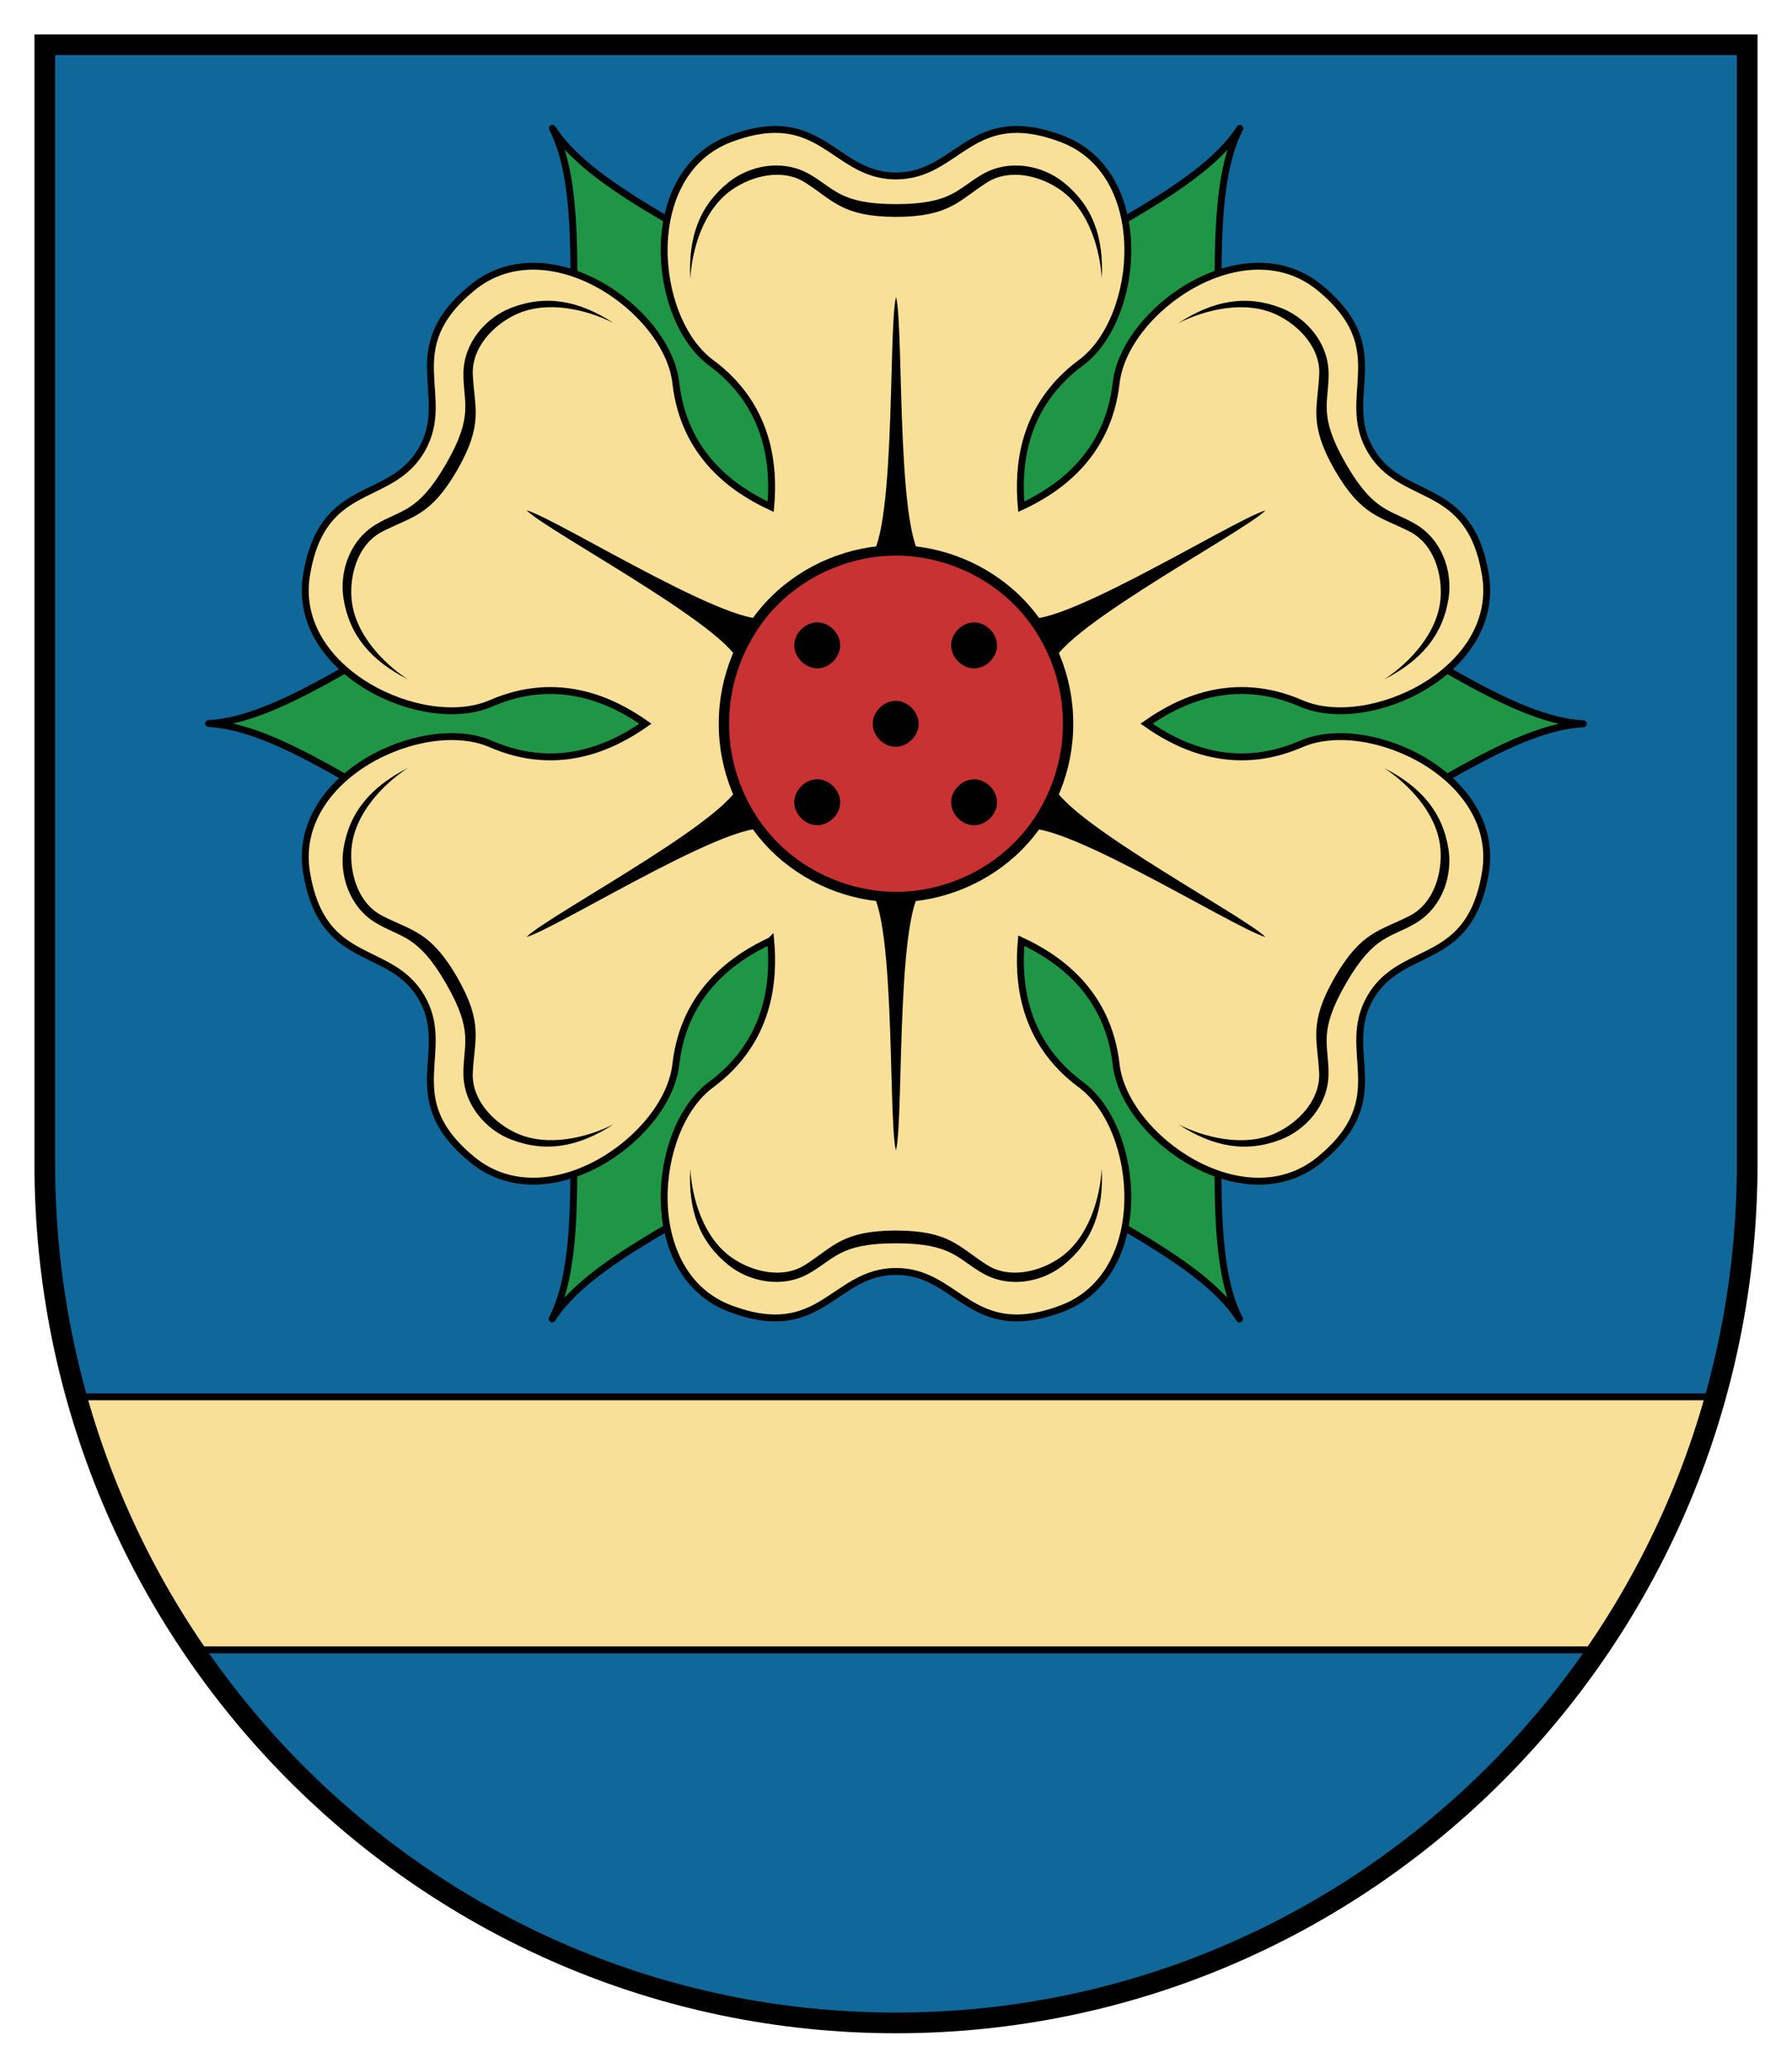 <svg xmlns:rdf="http://www.w3.org/1999/02/22-rdf-syntax-ns#" xmlns="http://www.w3.org/2000/svg" xml:space="preserve" height="300" width="260" version="1.1" xmlns:cc="http://creativecommons.org/ns#" xmlns:dc="http://purl.org/dc/elements/1.1/" viewBox="0 0 260 300"><path stroke-width="3" d="m6.499 6.5v162.34c0 68.848 55.294 124.66 123.5 124.66 68.208 0 123.5-55.816 123.5-124.67v-162.34h-247z" fill="#10679a"/><g transform="translate(35.65 -551.4)"><path stroke-linejoin="round" d="m44.5 570.02c4.51 8.798 2.727 24.33 3.01 44.578l21.992 25.045 22.932 13.789 0.332-0.191-0.51-26.725-10.674-31.564c-17.392-10.36-31.72-16.62-37.082-24.93zm99.729 0.018c-5.364 8.305-19.708 14.527-37.102 24.896l-10.693 31.568-0.475 26.754 0.33 0.191 22.891-13.805 21.998-25.025c0.285-20.247-1.459-35.784 3.051-44.58zm-109.48 66.69c-17.677 9.877-30.261 19.156-40.133 19.648 9.874 0.493 22.435 9.803 40.111 19.682l32.686-6.523 23.408-12.965v-0.383l-23.4-12.922-32.672-6.537zm119.21 0-32.686 6.523-23.408 12.965v0.383l23.4 12.922 32.672 6.537c17.677-9.877 30.261-19.156 40.133-19.648-9.874-0.493-22.435-9.803-40.111-19.682zm-61.559 22.615-22.891 13.803-21.996 25.027c-0.285 20.247 1.459 35.784-3.051 44.58 5.364-8.305 19.706-14.527 37.1-24.896l10.693-31.568 0.477-26.754-0.332-0.191zm3.856 0.014-0.33 0.191 0.508 26.727 10.676 31.562c17.392 10.37 31.72 16.628 37.082 24.932-4.51-8.798-2.727-24.33-3.01-44.578l-21.98-25.03-22.936-13.79z" stroke="#000000" stroke-linecap="round" fill="#1e9646"/><path stroke="#000000" d="m76.664 570.18c-1.795 0.023-3.869 0.417-6.35 1.35-13.227 4.976-11.435 26.108-2.799 32.496 8.636 6.388 9.156 15.276 8.658 20.893-5.113-2.377-12.55-7.272-13.764-17.945-1.214-10.673-18.618-22.792-29.541-13.824-10.923 8.967-2.792 15.631-7.344 23.514-3.698 6.405-10.884 5.158-14.686 11.943-0.877 1.566-1.574 3.559-2.006 6.174-2.305 13.943 16.892 22.957 26.742 18.672 9.85-4.285 17.809-0.292 22.424 2.947-4.615 3.239-12.573 7.231-22.424 2.945-9.85-4.285-29.047 4.729-26.742 18.672 2.305 13.943 12.14 10.234 16.691 18.117 3.698 6.405-0.976 12.004 3 18.689 0.917 1.543 2.296 3.143 4.344 4.824 10.923 8.967 28.327-3.151 29.541-13.824 1.214-10.673 8.651-15.566 13.764-17.943l0.002-0.002c0.498 5.616-0.024 14.505-8.66 20.893-8.636 6.388-10.429 27.521 2.799 32.496 13.227 4.976 14.933-5.398 24.035-5.398 7.396 0 9.908 6.848 17.686 6.748 1.795-0.023 3.869-0.417 6.35-1.35 13.227-4.976 11.435-26.108 2.799-32.496-8.636-6.388-9.156-15.276-8.658-20.893 5.113 2.377 12.548 7.275 13.762 17.947 1.214 10.673 18.62 22.792 29.543 13.824 10.923-8.967 2.791-15.633 7.342-23.516 3.698-6.405 10.886-5.156 14.688-11.941 0.877-1.566 1.574-3.559 2.006-6.174 2.305-13.943-16.894-22.957-26.744-18.672-9.85 4.285-17.807 0.29-22.422-2.949 4.615-3.239 12.573-7.231 22.424-2.945 9.85 4.285 29.047-4.729 26.742-18.672-2.305-13.943-12.142-10.232-16.693-18.115-3.698-6.405 0.978-12.006-2.998-18.691-0.917-1.543-2.296-3.143-4.344-4.824-10.923-8.967-28.327 3.151-29.541 13.824-1.214 10.673-8.653 15.568-13.766 17.945-0.498-5.616 0.024-14.505 8.66-20.893 8.636-6.388 10.429-27.521-2.799-32.496-13.227-4.976-14.933 5.398-24.035 5.398-7.396 0-9.908-6.848-17.686-6.748z" fill="#f9e098"/><g fill="#000000"><path d="m94.357 594.5c1.211 4.484-0.165 38.914 4.819 38.281l-4.815 21.299-4.82-21.295c4.985 0.629 3.61-33.8 4.816-38.285z"/><path d="m77.072 575.41c-2.598-0.021-5.154 0.939-7.041 2.461-4.2 3.387-5.841 7.933-5.526 13.976 0.237-4.252 1.876-10.026 6.041-12.921 2.944-2.046 7.352-3.144 10.648-1.028 4.111 2.639 5.399 4.945 13.161 4.969 7.762-0.024 9.048-2.33 13.159-4.969 3.296-2.116 7.706-1.018 10.65 1.028 4.165 2.894 5.802 8.669 6.039 12.921 0.316-6.043-1.324-10.589-5.524-13.976-3.019-2.435-7.753-3.43-11.626-1.275-3.783 2.105-4.458 4.419-12.698 4.418-8.24 0-8.915-2.314-12.698-4.418-1.453-0.808-3.026-1.173-4.585-1.186z"/><path d="m15.574 630.87c-1.317 2.239-1.764 4.934-1.389 7.328 0.833 5.331 3.95 9.025 9.341 11.773-3.563-2.331-7.745-6.637-8.169-11.692-0.3-3.572 0.953-7.939 4.434-9.736 4.341-2.241 6.982-2.203 10.884-8.913 3.86-6.734 2.506-9.001 2.276-13.881-0.184-3.913 2.972-7.183 6.215-8.709 4.589-2.16 10.408-0.69 14.209 1.23-5.076-3.295-9.832-4.148-14.866-2.204-3.618 1.397-6.847 4.999-6.918 9.431-0.069 4.329 1.597 6.07-2.522 13.206-4.12 7.136-6.461 6.564-10.176 8.788-1.426 0.854-2.529 2.034-3.319 3.378z"/><path d="m32.851 711.86c1.281 2.26 3.39 3.994 5.652 4.868 5.034 1.944 9.791 1.092 14.867-2.203-3.801 1.92-9.621 3.389-14.21 1.229-3.244-1.527-6.399-4.795-6.215-8.707 0.23-4.88 1.583-7.148-2.277-13.882-3.902-6.71-6.542-6.67-10.883-8.911-3.481-1.797-4.734-6.165-4.435-9.737 0.424-5.054 4.607-9.359 8.17-11.69-5.392 2.748-8.508 6.441-9.342 11.772-0.599 3.832 0.906 8.429 4.709 10.706 3.714 2.224 6.056 1.652 10.176 8.788 4.12 7.136 2.454 8.877 2.522 13.206 0.026 1.662 0.497 3.208 1.266 4.564z"/><path d="m111.63 737.39c2.598 0.021 5.154-0.939 7.041-2.461 4.2-3.387 5.841-7.933 5.526-13.976-0.237 4.252-1.876 10.026-6.041 12.921-2.944 2.046-7.352 3.144-10.648 1.028-4.111-2.639-5.399-4.945-13.161-4.969-7.762 0.024-9.048 2.33-13.159 4.969-3.296 2.116-7.706 1.018-10.65-1.028-4.165-2.894-5.802-8.669-6.039-12.921-0.316 6.043 1.324 10.589 5.524 13.976 3.019 2.435 7.753 3.43 11.626 1.275 3.783-2.105 4.458-4.419 12.698-4.418 8.24-0 8.915 2.314 12.698 4.418 1.453 0.808 3.026 1.173 4.585 1.186z"/><path d="m173.12 681.93c1.317-2.239 1.764-4.934 1.389-7.328-0.833-5.331-3.95-9.025-9.341-11.773 3.563 2.331 7.745 6.637 8.169 11.692 0.3 3.572-0.953 7.939-4.434 9.736-4.341 2.241-6.982 2.203-10.884 8.913-3.86 6.734-2.506 9.001-2.276 13.881 0.184 3.913-2.972 7.183-6.215 8.709-4.589 2.16-10.408 0.69-14.209-1.23 5.076 3.295 9.832 4.148 14.866 2.204 3.618-1.397 6.847-4.999 6.918-9.431 0.069-4.329-1.597-6.07 2.522-13.206 4.12-7.136 6.461-6.564 10.176-8.788 1.426-0.854 2.529-2.034 3.319-3.378z"/><path d="m155.85 600.94c-1.281-2.26-3.391-3.994-5.652-4.868-5.034-1.944-9.791-1.092-14.867 2.203 3.801-1.92 9.621-3.389 14.21-1.229 3.244 1.527 6.399 4.795 6.215 8.707-0.23 4.88-1.583 7.148 2.277 13.882 3.902 6.71 6.542 6.67 10.883 8.911 3.481 1.797 4.734 6.165 4.435 9.737-0.424 5.054-4.607 9.359-8.17 11.69 5.392-2.748 8.508-6.441 9.342-11.772 0.599-3.832-0.906-8.429-4.709-10.706-3.714-2.224-6.056-1.652-10.176-8.788-4.12-7.136-2.454-8.877-2.522-13.206-0.026-1.662-0.497-3.208-1.266-4.564z"/><path d="m40.748 625.44c4.489 1.193 33.618 19.6 35.562 14.967l16.038 14.82-20.852-6.473c3.037-4.002-27.467-20.026-30.747-23.313z"/><path d="m147.96 625.46c-3.278 3.291-33.784 19.314-30.743 23.314l-20.853 6.48 16.032-14.822c1.947 4.631 31.076-13.774 35.564-14.971z"/><path d="m147.95 687.35c-4.489-1.193-33.618-19.6-35.562-14.967l-16.038-14.82 20.852 6.473c-3.037 4.002 27.467 20.026 30.747 23.313z"/><path d="m94.342 718.3c-1.211-4.484 0.165-38.914-4.819-38.281l4.815-21.299 4.82 21.295c-4.985-0.629-3.61 33.8-4.816 38.285z"/><path d="m40.741 687.34c3.278-3.291 33.784-19.314 30.743-23.314l20.853-6.48-16.032 14.822c-1.947-4.631-31.076 13.774-35.564 14.971z"/></g><path stroke="#000000" stroke-width="1.5" d="m119.31 656.4c0.049-6.562-2.616-13.106-7.245-17.764-4.625-4.659-11.148-7.378-17.715-7.378-6.562 0-13.086 2.719-17.715 7.378-4.624 4.657-7.29 11.201-7.246 17.764-0.044 6.567 2.623 13.11 7.246 17.769 4.629 4.657 11.152 7.378 17.715 7.378 6.567 0 13.09-2.72 17.715-7.378 4.629-4.659 7.294-11.201 7.245-17.769z" fill="#c83232"/><g fill="#000000"><path d="m97.635 656.42c0-1.742-1.587-3.33-3.33-3.33-1.749 0-3.335 1.587-3.335 3.33 0 1.744 1.586 3.33 3.335 3.33 1.742 0 3.33-1.586 3.33-3.33z"/><path d="m86.254 667.8c0-1.749-1.586-3.335-3.33-3.335-1.748 0-3.335 1.586-3.335 3.335 0 1.742 1.587 3.33 3.335 3.33 1.744 0 3.33-1.587 3.33-3.33z"/><path d="m109.01 667.8c-0.005-1.744-1.591-3.33-3.33-3.33-1.742 0-3.33 1.586-3.335 3.33 0 1.742 1.587 3.335 3.335 3.335 1.744 0 3.33-1.593 3.33-3.335z"/><path d="m109.01 645.03c-0.005-1.744-1.591-3.325-3.33-3.325-1.742 0-3.33 1.581-3.335 3.325 0 1.748 1.587 3.34 3.335 3.34 1.744 0 3.33-1.593 3.33-3.34z"/><path d="m86.254 645.03c0-1.744-1.586-3.33-3.33-3.33-1.748 0-3.335 1.586-3.335 3.33 0 1.748 1.587 3.335 3.335 3.335 1.744 0 3.33-1.587 3.33-3.335z"/></g></g><path stroke-linejoin="round" d="m11.102 202.66c3.695 13.26 9.514 25.63 17.058 36.71h203.68c7.54-11.08 13.36-23.45 17.06-36.71h-237.8z" stroke="#000000" stroke-linecap="round" fill="#f9e098"/><path stroke="#000000" stroke-width="3" d="m6.499 6.5v162.34c0 68.848 55.294 124.66 123.5 124.66 68.208 0 123.5-55.816 123.5-124.67v-162.34h-247z" fill="none"/></svg>
